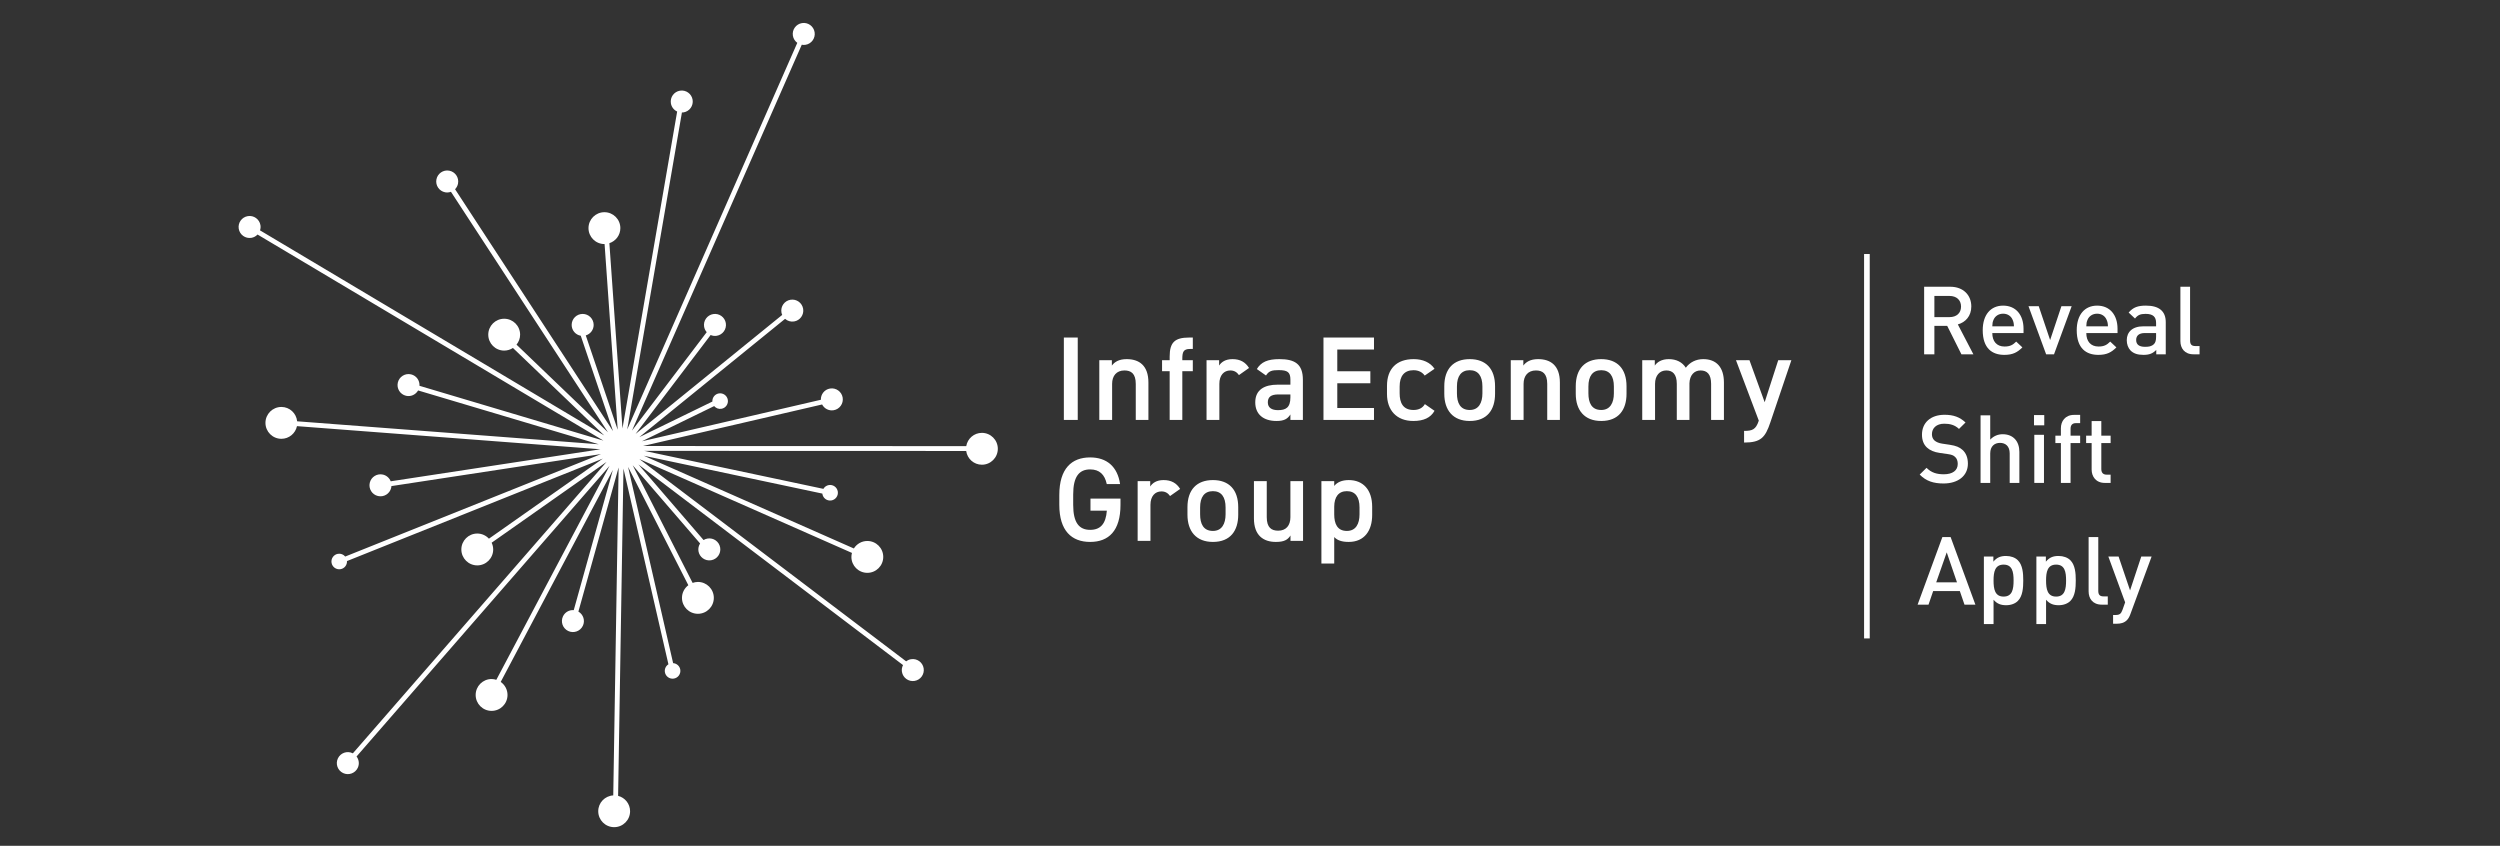 <svg xmlns="http://www.w3.org/2000/svg" width="934" height="316" viewBox="0 0 934 316" fill="none"><rect x="0" y="0" width="934" height="316" fill="#333333" stroke="none"/><g clip-path="url(#clip0_1_81)"><mask id="mask0_1_81" style="mask-type:luminance" maskUnits="userSpaceOnUse" x="0" y="0" width="934" height="316"><path d="M0 3.05176e-05H934V316H0V3.05176e-05Z" fill="white"></path></mask><g mask="url(#mask0_1_81)"><path d="M366.837 161.716C363.893 161.716 361.462 163.862 360.988 166.672L240.214 166.632L307.138 151.109C307.937 152.637 309.637 153.563 311.432 153.267C313.67 152.901 315.191 150.787 314.822 148.546C314.453 146.306 312.339 144.787 310.101 145.156C308.037 145.496 306.605 147.318 306.677 149.353L239.816 164.864L266.813 151.715C267.451 152.479 268.458 152.901 269.51 152.727C271.096 152.469 272.172 150.971 271.914 149.382C271.653 147.795 270.153 146.719 268.569 146.98C267.082 147.226 266.059 148.551 266.144 150.022L238.856 163.314L293.302 119.12C294.195 119.9 295.405 120.306 296.665 120.098C298.906 119.731 300.424 117.617 300.055 115.376C299.689 113.136 297.575 111.62 295.334 111.989C293.094 112.355 291.578 114.467 291.944 116.708C292 117.042 292.102 117.356 292.232 117.654L237.454 162.114L265.495 125.162C266.191 125.462 266.974 125.581 267.778 125.449C270.018 125.082 271.534 122.968 271.168 120.728C270.801 118.487 268.687 116.969 266.447 117.338C264.206 117.704 262.688 119.818 263.057 122.059C263.186 122.844 263.539 123.535 264.029 124.094L236.109 160.88L299.541 16.711C299.994 16.795 300.466 16.816 300.946 16.737C303.187 16.371 304.705 14.259 304.336 12.018C303.969 9.778 301.853 8.259 299.615 8.628C297.374 8.995 295.856 11.109 296.222 13.35C296.407 14.462 297.021 15.395 297.87 16.009L234.325 160.445L254.764 42.028C254.964 42.025 255.165 42.022 255.368 41.991C257.606 41.624 259.124 39.51 258.758 37.269C258.391 35.029 256.275 33.51 254.037 33.879C251.796 34.246 250.278 36.36 250.644 38.601C250.876 40 251.785 41.118 252.985 41.669L232.554 160.055L227.661 90.856C230.036 90.075 231.763 87.864 231.763 85.228C231.763 81.943 229.098 79.278 225.813 79.278C222.526 79.278 219.861 81.943 219.861 85.228C219.861 88.512 222.526 91.177 225.813 91.177C225.832 91.177 225.85 91.172 225.869 91.172L230.766 160.445C230.753 160.448 230.743 160.445 230.729 160.448L218.849 125.314C220.547 124.808 221.791 123.256 221.791 121.392C221.791 119.122 219.951 117.282 217.682 117.282C215.412 117.282 213.572 119.122 213.572 121.392C213.572 123.419 215.04 125.096 216.972 125.433L229.019 161.054L229.013 161.057L170.01 70.687C170.569 70.123 170.967 69.393 171.123 68.554C171.537 66.322 170.063 64.176 167.833 63.762C165.6 63.348 163.455 64.822 163.041 67.055C162.627 69.287 164.1 71.433 166.333 71.847C167.079 71.984 167.809 71.894 168.474 71.654L227.134 161.497L192.967 128.762C193.797 127.737 194.316 126.451 194.316 125.032C194.316 121.745 191.651 119.08 188.364 119.08C185.08 119.08 182.415 121.745 182.415 125.032C182.415 128.317 185.08 130.982 188.364 130.982C189.572 130.982 190.692 130.616 191.63 129.999L225.745 162.681L97.142 86.063C97.34 85.457 97.416 84.806 97.305 84.134C96.939 81.893 94.822 80.375 92.584 80.744C90.344 81.11 88.826 83.224 89.192 85.465C89.561 87.706 91.675 89.224 93.916 88.855C94.835 88.705 95.621 88.249 96.217 87.621L225.455 164.616L156.72 144.136C156.854 142.167 155.56 140.332 153.575 139.863C151.366 139.341 149.152 140.709 148.63 142.918C148.108 145.13 149.479 147.342 151.685 147.863C153.509 148.293 155.323 147.423 156.198 145.871L223.699 165.981L111.015 157.396C110.715 154.39 108.208 152.036 105.126 152.036C101.839 152.036 99.174 154.701 99.174 157.986C99.174 161.273 101.839 163.938 105.126 163.938C107.992 163.938 110.385 161.909 110.949 159.207L224.321 167.848L145.968 179.813C145.493 178.603 144.452 177.635 143.089 177.311C140.88 176.792 138.666 178.157 138.144 180.366C137.622 182.578 138.993 184.792 141.202 185.312C143.411 185.834 145.625 184.465 146.147 182.256C146.197 182.038 146.218 181.821 146.234 181.603L224.538 169.645L128.974 207.924C128.333 207.154 127.324 206.727 126.267 206.901C124.68 207.162 123.604 208.657 123.865 210.246C124.124 211.833 125.623 212.909 127.21 212.648C128.692 212.405 129.714 211.082 129.633 209.614L225.228 171.325L182.666 201.252C181.577 200.076 180.035 199.33 178.308 199.33C175.021 199.33 172.359 201.995 172.359 205.28C172.359 208.564 175.021 211.23 178.308 211.23C181.593 211.23 184.258 208.564 184.258 205.28C184.258 204.373 184.039 203.524 183.678 202.755L226.599 172.579L131.821 281.452C131.786 281.436 131.76 281.413 131.726 281.394C129.678 280.413 127.223 281.275 126.243 283.324C125.26 285.372 126.124 287.826 128.17 288.809C130.218 289.79 132.672 288.925 133.655 286.877C134.343 285.44 134.109 283.811 133.207 282.623L227.727 174.045L185.425 253.981C184.864 253.808 184.279 253.684 183.659 253.684C180.372 253.684 177.707 256.349 177.707 259.636C177.707 262.92 180.372 265.586 183.659 265.586C186.944 265.586 189.609 262.92 189.609 259.636C189.609 257.619 188.599 255.845 187.065 254.767L228.963 175.579L214.358 227.94C212.715 227.816 211.092 228.678 210.338 230.252C209.357 232.3 210.222 234.757 212.267 235.737C214.315 236.715 216.769 235.853 217.75 233.805C218.686 231.857 217.932 229.55 216.089 228.488L231.091 174.717C231.099 174.72 231.104 174.72 231.112 174.72L229.111 297.16C225.987 297.34 223.502 299.907 223.502 303.076C223.502 306.363 226.164 309.028 229.451 309.028C232.735 309.028 235.4 306.363 235.4 303.076C235.4 300.303 233.495 297.991 230.925 297.332L232.925 175.049L249.724 248.185C248.765 248.788 248.208 249.927 248.404 251.119C248.665 252.706 250.162 253.781 251.749 253.52C253.335 253.259 254.411 251.765 254.153 250.175C253.929 248.815 252.795 247.839 251.48 247.75L234.644 174.433L257.163 218.632C255.726 219.718 254.785 221.423 254.785 223.363C254.785 226.648 257.448 229.313 260.735 229.313C264.019 229.313 266.684 226.648 266.684 223.363C266.684 220.076 264.019 217.411 260.735 217.411C260.039 217.411 259.382 217.554 258.76 217.775L236.363 173.81L261.557 203.042C261.025 203.867 260.774 204.877 260.945 205.921C261.314 208.161 263.428 209.68 265.669 209.311C267.907 208.944 269.425 206.83 269.059 204.589C268.69 202.349 266.576 200.83 264.338 201.199C263.792 201.289 263.291 201.487 262.849 201.758L238.5 173.507L337.372 248.472C336.985 249.226 336.816 250.101 336.964 251.003C337.333 253.243 339.447 254.759 341.687 254.39C343.925 254.024 345.444 251.912 345.077 249.672C344.708 247.431 342.594 245.912 340.356 246.282C339.666 246.392 339.059 246.685 338.54 247.08L238.859 171.504L318.293 206.572C318.169 207.051 318.082 207.544 318.082 208.061C318.082 211.348 320.747 214.013 324.032 214.013C327.319 214.013 329.981 211.348 329.981 208.061C329.981 204.776 327.319 202.111 324.032 202.111C321.907 202.111 320.057 203.232 319.005 204.908L240.527 170.262L307.238 184.407C307.243 184.46 307.241 184.513 307.249 184.566C307.51 186.153 309.007 187.228 310.596 186.967C312.18 186.709 313.259 185.209 312.998 183.622C312.737 182.035 311.237 180.959 309.653 181.22C308.759 181.368 308.039 181.911 307.618 182.636L240.691 168.446L360.969 168.486C361.373 171.38 363.832 173.618 366.837 173.618C370.121 173.618 372.786 170.953 372.786 167.666C372.786 164.381 370.121 161.716 366.837 161.716Z" fill="white"></path></g><path d="M402.644 126.107H397.455V156.875H402.644V126.107ZM410.699 156.875H415.487V143.406C415.487 140.41 417.124 138.402 420.09 138.402C422.53 138.402 424.322 139.514 424.322 143.437V156.875H429.048V142.912C429.048 136.487 425.526 134.17 420.924 134.17C417.989 134.17 416.383 135.251 415.394 136.579V134.571H410.699V156.875ZM434.145 134.571V138.68H436.986V156.875H441.713V138.68H445.636V134.571H441.713V134.077C441.713 131.482 442.114 130.37 444.616 130.37H445.636V126.107H444.246C438.902 126.107 436.986 127.93 436.986 133.181V134.571H434.145ZM466.641 137.475C465.282 135.282 463.305 134.17 460.463 134.17C457.806 134.17 456.293 135.282 455.459 136.579V134.571H450.763V156.875H455.551V143.406C455.551 140.194 457.25 138.402 459.66 138.402C461.173 138.402 462.162 139.112 462.872 140.132L466.641 137.475ZM468.965 150.326C468.965 154.774 471.993 157.277 476.904 157.277C479.623 157.277 481.013 156.566 482.094 154.836V156.875H486.758V141.893C486.758 135.961 483.7 134.17 477.985 134.17C473.568 134.17 471.159 135.251 469.552 137.877L472.981 140.286C474.062 138.556 475.267 138.278 477.676 138.278C481.013 138.278 482.094 139.02 482.094 141.831V143.715H477.275C472.487 143.715 468.965 145.538 468.965 150.326ZM482.094 148.442C482.094 152.334 480.333 153.23 477.46 153.23C475.174 153.23 473.661 152.365 473.661 150.326C473.661 148.349 474.804 147.36 477.615 147.36H482.094V148.442ZM494.45 126.107V156.875H513.324V152.427H499.608V143.19H511.964V138.711H499.608V130.586H513.324V126.107H494.45ZM532.329 150.975C531.464 152.488 529.95 153.168 528.097 153.168C524.143 153.168 522.907 150.45 522.907 146.959V144.395C522.907 140.533 524.606 138.309 528.097 138.309C530.012 138.309 531.433 139.112 532.267 140.317L535.943 137.784C534.367 135.405 531.556 134.17 528.159 134.17C521.795 134.17 518.181 137.753 518.181 144.148V147.206C518.181 153.261 521.764 157.277 528.004 157.277C531.834 157.277 534.46 156.103 535.943 153.477L532.329 150.975ZM558.554 144.302C558.554 137.753 555.095 134.17 549.102 134.17C543.078 134.17 539.588 137.753 539.588 144.302V147.113C539.588 153.261 542.831 157.277 549.102 157.277C555.651 157.277 558.554 153.044 558.554 147.113V144.302ZM549.102 153.168C545.488 153.168 544.314 150.45 544.314 146.959V144.395C544.314 140.533 545.889 138.309 549.102 138.309C552.253 138.309 553.828 140.503 553.828 144.395V146.959C553.828 150.45 552.469 153.168 549.102 153.168ZM564.424 156.875H569.211V143.406C569.211 140.41 570.849 138.402 573.814 138.402C576.254 138.402 578.046 139.514 578.046 143.437V156.875H582.772V142.912C582.772 136.487 579.251 134.17 574.648 134.17C571.714 134.17 570.107 135.251 569.119 136.579V134.571H564.424V156.875ZM607.67 144.302C607.67 137.753 604.21 134.17 598.217 134.17C592.194 134.17 588.703 137.753 588.703 144.302V147.113C588.703 153.261 591.947 157.277 598.217 157.277C604.766 157.277 607.67 153.044 607.67 147.113V144.302ZM598.217 153.168C594.603 153.168 593.429 150.45 593.429 146.959V144.395C593.429 140.533 595.005 138.309 598.217 138.309C601.368 138.309 602.943 140.503 602.943 144.395V146.959C602.943 150.45 601.584 153.168 598.217 153.168ZM613.539 156.875H618.327V143.406C618.327 140.286 620.057 138.402 622.528 138.402C624.783 138.402 626.451 139.668 626.451 143.437V156.875H631.177V143.19C631.27 140.194 632.938 138.402 635.316 138.402C637.757 138.402 639.27 139.792 639.27 143.437V156.875H644.058V142.912C644.058 137.104 641.154 134.17 636.336 134.17C633.586 134.17 631.301 135.375 629.818 137.382C628.49 135.282 626.265 134.17 623.454 134.17C620.829 134.17 619.13 135.251 618.234 136.579V134.571H613.539V156.875ZM648.56 134.571L657.086 157.153C655.974 160.489 654.707 160.984 651.588 160.984V165.339C657.858 165.339 659.495 163.486 661.411 157.771L669.257 134.571H664.345L659.279 150.264L653.595 134.571H648.56ZM407.402 186.276V190.786H413.518C413.147 195.636 411.201 197.953 407.278 197.953C403.17 197.953 400.945 195.296 400.945 188.624V184.701C400.945 178.059 403.17 175.371 407.278 175.371C410.738 175.371 412.715 177.256 413.487 180.839H418.46C417.503 174.352 413.518 170.892 407.278 170.892C400.389 170.892 395.756 175.032 395.756 184.948V188.624C395.756 198.324 400.389 202.463 407.278 202.463C414.197 202.463 418.615 198.324 418.615 188.624V186.276H407.402ZM440.902 182.662C439.543 180.468 437.566 179.356 434.724 179.356C432.067 179.356 430.554 180.468 429.72 181.766V179.758H425.024V202.062H429.812V188.593C429.812 185.38 431.511 183.589 433.921 183.589C435.434 183.589 436.423 184.299 437.133 185.318L440.902 182.662ZM462.602 189.489C462.602 182.94 459.142 179.356 453.15 179.356C447.126 179.356 443.636 182.94 443.636 189.489V192.3C443.636 198.447 446.879 202.463 453.15 202.463C459.698 202.463 462.602 198.231 462.602 192.3V189.489ZM453.15 198.355C449.536 198.355 448.362 195.636 448.362 192.145V189.581C448.362 185.72 449.937 183.496 453.15 183.496C456.301 183.496 457.876 185.689 457.876 189.581V192.145C457.876 195.636 456.517 198.355 453.15 198.355ZM486.82 179.758H482.094V193.227C482.094 196.316 480.487 198.262 477.522 198.262C475.051 198.262 473.259 197.15 473.259 193.196V179.758H468.471V193.69C468.471 200.085 472.054 202.463 476.657 202.463C479.777 202.463 481.105 201.66 482.125 200.054V202.062H486.82V179.758ZM512.644 189.334C512.644 182.971 509.246 179.356 503.902 179.356C501.369 179.356 499.578 180.16 498.465 181.55V179.758H493.678V210.526H498.465V200.641C499.578 201.845 501.276 202.463 503.871 202.463C509.802 202.463 512.644 198.169 512.644 192.393V189.334ZM503.192 198.355C499.578 198.355 498.465 195.636 498.465 192.145V189.303C498.496 185.658 500.072 183.496 503.192 183.496C506.342 183.496 507.918 185.689 507.918 189.581V192.145C507.918 195.636 506.59 198.355 503.192 198.355Z" fill="white"></path><mask id="mask1_1_81" style="mask-type:luminance" maskUnits="userSpaceOnUse" x="0" y="0" width="934" height="316"><path d="M0 0H934V316H0V0Z" fill="white"></path></mask><g mask="url(#mask1_1_81)"><path d="M732.786 132.369L727.469 121.733H722.685V132.369H718.858V107.129H728.645C733.432 107.129 736.479 110.21 736.479 114.499C736.479 118.118 734.275 120.42 731.444 121.203L737.257 132.369H732.786ZM728.358 110.566H722.685V118.474H728.358C730.915 118.474 732.646 117.017 732.646 114.536C732.646 112.056 730.915 110.566 728.358 110.566Z" fill="white"></path></g><mask id="mask2_1_81" style="mask-type:luminance" maskUnits="userSpaceOnUse" x="0" y="0" width="934" height="316"><path d="M0 0H934V316H0V0Z" fill="white"></path></mask><g mask="url(#mask2_1_81)"><path d="M744.324 124.428C744.324 127.512 745.956 129.463 748.895 129.463C750.916 129.463 751.984 128.896 753.257 127.62L755.561 129.782C753.721 131.624 751.984 132.581 748.829 132.581C744.324 132.581 740.747 130.206 740.747 123.363C740.747 117.55 743.76 114.181 748.365 114.181C753.186 114.181 755.991 117.729 755.991 122.833V124.428H744.324ZM751.91 119.464C751.346 118.117 750.07 117.194 748.365 117.194C746.667 117.194 745.352 118.117 744.788 119.464C744.432 120.278 744.358 120.814 744.324 121.91H752.406C752.371 120.814 752.263 120.278 751.91 119.464Z" fill="white"></path></g><mask id="mask3_1_81" style="mask-type:luminance" maskUnits="userSpaceOnUse" x="0" y="0" width="934" height="316"><path d="M0 0H934V316H0V0Z" fill="white"></path></mask><g mask="url(#mask3_1_81)"><path d="M767.381 132.369H764.434L757.844 114.396H761.669L765.926 127.052L770.146 114.396H773.973L767.381 132.369Z" fill="white"></path></g><mask id="mask4_1_81" style="mask-type:luminance" maskUnits="userSpaceOnUse" x="0" y="0" width="934" height="316"><path d="M0 0H934V316H0V0Z" fill="white"></path></mask><g mask="url(#mask4_1_81)"><path d="M779.443 124.428C779.443 127.512 781.074 129.463 784.013 129.463C786.035 129.463 787.103 128.896 788.376 127.62L790.68 129.782C788.84 131.624 787.103 132.581 783.948 132.581C779.443 132.581 775.866 130.206 775.866 123.363C775.866 117.55 778.879 114.181 783.484 114.181C788.305 114.181 791.109 117.729 791.109 122.833V124.428H779.443ZM787.026 119.464C786.465 118.117 785.189 117.194 783.484 117.194C781.786 117.194 780.471 118.117 779.907 119.464C779.551 120.278 779.477 120.814 779.443 121.91H787.525C787.49 120.814 787.385 120.278 787.026 119.464Z" fill="white"></path></g><mask id="mask5_1_81" style="mask-type:luminance" maskUnits="userSpaceOnUse" x="0" y="0" width="934" height="316"><path d="M-6.10352e-05 0H934V316H-6.10352e-05V0Z" fill="white"></path></mask><g mask="url(#mask5_1_81)"><path d="M805.58 132.369V130.737C804.27 132.05 803.029 132.58 800.796 132.58C798.566 132.58 797.077 132.05 795.975 130.954C795.055 129.994 794.559 128.61 794.559 127.086C794.559 124.073 796.647 121.912 800.762 121.912H805.514V120.636C805.514 118.366 804.378 117.264 801.579 117.264C799.594 117.264 798.635 117.728 797.641 119.004L795.263 116.769C796.969 114.786 798.74 114.18 801.721 114.18C806.648 114.18 809.126 116.276 809.126 120.351V132.369H805.58ZM805.514 124.427H801.292C799.164 124.427 798.07 125.384 798.07 127.015C798.07 128.647 799.096 129.57 801.365 129.57C802.749 129.57 803.775 129.462 804.734 128.539C805.264 128.009 805.514 127.158 805.514 125.882V124.427Z" fill="white"></path></g><mask id="mask6_1_81" style="mask-type:luminance" maskUnits="userSpaceOnUse" x="0" y="0" width="934" height="316"><path d="M0 0H934V316H0V0Z" fill="white"></path></mask><g mask="url(#mask6_1_81)"><path d="M819.522 132.369C816.085 132.369 814.596 130.063 814.596 127.405V107.129H818.212V127.195C818.212 128.576 818.71 129.285 820.16 129.285H821.757V132.369H819.522Z" fill="white"></path></g><mask id="mask7_1_81" style="mask-type:luminance" maskUnits="userSpaceOnUse" x="0" y="0" width="934" height="316"><path d="M0 3.05176e-05H934V316H0V3.05176e-05Z" fill="white"></path></mask><g mask="url(#mask7_1_81)"><path d="M726.131 180.628C722.338 180.628 719.607 179.742 717.198 177.299L719.747 174.781C721.592 176.624 723.614 177.191 726.205 177.191C729.5 177.191 731.414 175.772 731.414 173.324C731.414 172.227 731.092 171.304 730.42 170.703C729.782 170.1 729.144 169.852 727.655 169.638L724.682 169.214C722.62 168.932 720.989 168.223 719.895 167.192C718.653 166.024 718.05 164.427 718.05 162.373C718.05 157.976 721.236 154.963 726.487 154.963C729.816 154.963 732.157 155.815 734.321 157.837L731.878 160.246C730.312 158.754 728.506 158.295 726.379 158.295C723.401 158.295 721.769 159.996 721.769 162.228C721.769 163.151 722.056 163.968 722.728 164.572C723.366 165.139 724.392 165.563 725.567 165.74L728.433 166.167C730.776 166.517 732.086 167.089 733.151 168.046C734.535 169.251 735.207 171.057 735.207 173.221C735.207 177.863 731.414 180.628 726.131 180.628Z" fill="white"></path></g><mask id="mask8_1_81" style="mask-type:luminance" maskUnits="userSpaceOnUse" x="0" y="0" width="934" height="316"><path d="M-6.10352e-05 3.05176e-05H934V316H-6.10352e-05V3.05176e-05Z" fill="white"></path></mask><g mask="url(#mask8_1_81)"><path d="M750.819 180.416V169.39C750.819 166.661 749.222 165.457 747.2 165.457C745.181 165.457 743.549 166.696 743.549 169.39V180.416H739.938V155.173H743.549V164.249C744.791 162.905 746.423 162.227 748.194 162.227C752.201 162.227 754.436 164.924 754.436 168.823V180.416H750.819Z" fill="white"></path></g><mask id="mask9_1_81" style="mask-type:luminance" maskUnits="userSpaceOnUse" x="0" y="0" width="934" height="316"><path d="M0 0H934V316H0V0Z" fill="white"></path></mask><g mask="url(#mask9_1_81)"><path d="M759.908 155.07H763.733V158.9H759.908V155.07ZM760.016 162.443H763.628V180.416H760.016V162.443Z" fill="white"></path></g><mask id="mask10_1_81" style="mask-type:luminance" maskUnits="userSpaceOnUse" x="0" y="0" width="934" height="316"><path d="M0 0H934V316H0V0Z" fill="white"></path></mask><g mask="url(#mask10_1_81)"><path d="M773.56 165.528V180.417H769.949V165.528H767.888V162.763H769.949V159.998C769.949 157.409 771.507 155 774.876 155H777.145V158.084H775.548C774.198 158.084 773.56 158.862 773.56 160.174V162.763H777.145V165.528H773.56Z" fill="white"></path></g><mask id="mask11_1_81" style="mask-type:luminance" maskUnits="userSpaceOnUse" x="0" y="0" width="934" height="316"><path d="M0 3.05176e-05H934V316H0V3.05176e-05Z" fill="white"></path></mask><g mask="url(#mask11_1_81)"><path d="M786.367 180.416C782.998 180.416 781.435 178.007 781.435 175.418V165.528H779.379V162.763H781.435V157.301H785.051V162.763H788.528V165.528H785.051V175.242C785.051 176.555 785.689 177.332 787.039 177.332H788.528V180.416H786.367Z" fill="white"></path></g><mask id="mask12_1_81" style="mask-type:luminance" maskUnits="userSpaceOnUse" x="0" y="0" width="934" height="316"><path d="M0 0H934V316H0V0Z" fill="white"></path></mask><g mask="url(#mask12_1_81)"><path d="M733.931 225.897L732.194 220.828H722.232L720.493 225.897H716.417L725.667 200.659H728.756L738.006 225.897H733.931ZM727.299 206.363L723.366 217.567H731.131L727.299 206.363Z" fill="white"></path></g><mask id="mask13_1_81" style="mask-type:luminance" maskUnits="userSpaceOnUse" x="0" y="0" width="934" height="316"><path d="M-6.10352e-05 3.05176e-05H934V316H-6.10352e-05V3.05176e-05Z" fill="white"></path></mask><g mask="url(#mask13_1_81)"><path d="M753.866 224.514C752.872 225.508 751.314 226.109 749.509 226.109C747.59 226.109 746.106 225.614 744.79 224.056V233.163H741.179V207.926H744.724V209.837C746.066 208.205 747.524 207.709 749.469 207.709C751.283 207.709 752.872 208.313 753.866 209.307C755.679 211.113 755.888 214.162 755.888 216.893C755.888 219.619 755.679 222.706 753.866 224.514ZM748.549 210.939C745.288 210.939 744.79 213.701 744.79 216.893C744.79 220.083 745.288 222.883 748.549 222.883C751.812 222.883 752.276 220.083 752.276 216.893C752.276 213.701 751.812 210.939 748.549 210.939Z" fill="white"></path></g><mask id="mask14_1_81" style="mask-type:luminance" maskUnits="userSpaceOnUse" x="0" y="0" width="934" height="316"><path d="M0 3.05176e-05H934V316H0V3.05176e-05Z" fill="white"></path></mask><g mask="url(#mask14_1_81)"><path d="M773.486 224.514C772.492 225.508 770.929 226.109 769.124 226.109C767.21 226.109 765.721 225.614 764.411 224.056V233.163H760.794V207.926H764.337V209.837C765.686 208.205 767.136 207.709 769.089 207.709C770.895 207.709 772.492 208.313 773.486 209.307C775.292 211.113 775.508 214.162 775.508 216.893C775.508 219.619 775.292 222.706 773.486 224.514ZM768.169 210.939C764.909 210.939 764.411 213.701 764.411 216.893C764.411 220.083 764.909 222.883 768.169 222.883C771.425 222.883 771.889 220.083 771.889 216.893C771.889 213.701 771.425 210.939 768.169 210.939Z" fill="white"></path></g><mask id="mask15_1_81" style="mask-type:luminance" maskUnits="userSpaceOnUse" x="0" y="0" width="934" height="316"><path d="M6.10352e-05 0H934V316H6.10352e-05V0Z" fill="white"></path></mask><g mask="url(#mask15_1_81)"><path d="M785.233 225.897C781.795 225.897 780.306 223.59 780.306 220.933V200.659H783.917V220.722C783.917 222.103 784.413 222.812 785.87 222.812H787.468V225.897H785.233Z" fill="white"></path></g><mask id="mask16_1_81" style="mask-type:luminance" maskUnits="userSpaceOnUse" x="0" y="0" width="934" height="316"><path d="M6.10352e-05 0H934V316H6.10352e-05V0Z" fill="white"></path></mask><g mask="url(#mask16_1_81)"><path d="M795.899 229.478C795.543 230.472 795.121 231.181 794.589 231.711C793.595 232.704 792.288 233.023 790.904 233.023H789.449V229.76H790.369C791.89 229.76 792.427 229.301 792.96 227.846L793.951 225.044L787.677 207.925H791.502L795.791 220.581L799.979 207.925H803.838L795.899 229.478Z" fill="white"></path></g><mask id="mask17_1_81" style="mask-type:luminance" maskUnits="userSpaceOnUse" x="0" y="0" width="934" height="316"><path d="M0 0H934V316H0V0Z" fill="white"></path></mask><g mask="url(#mask17_1_81)"><path d="M698.533 238.518H696.421V94.901H698.533V238.518Z" fill="white"></path></g></g><defs><clipPath id="clip0_1_81"><rect width="934" height="316" fill="white"></rect></clipPath></defs></svg>